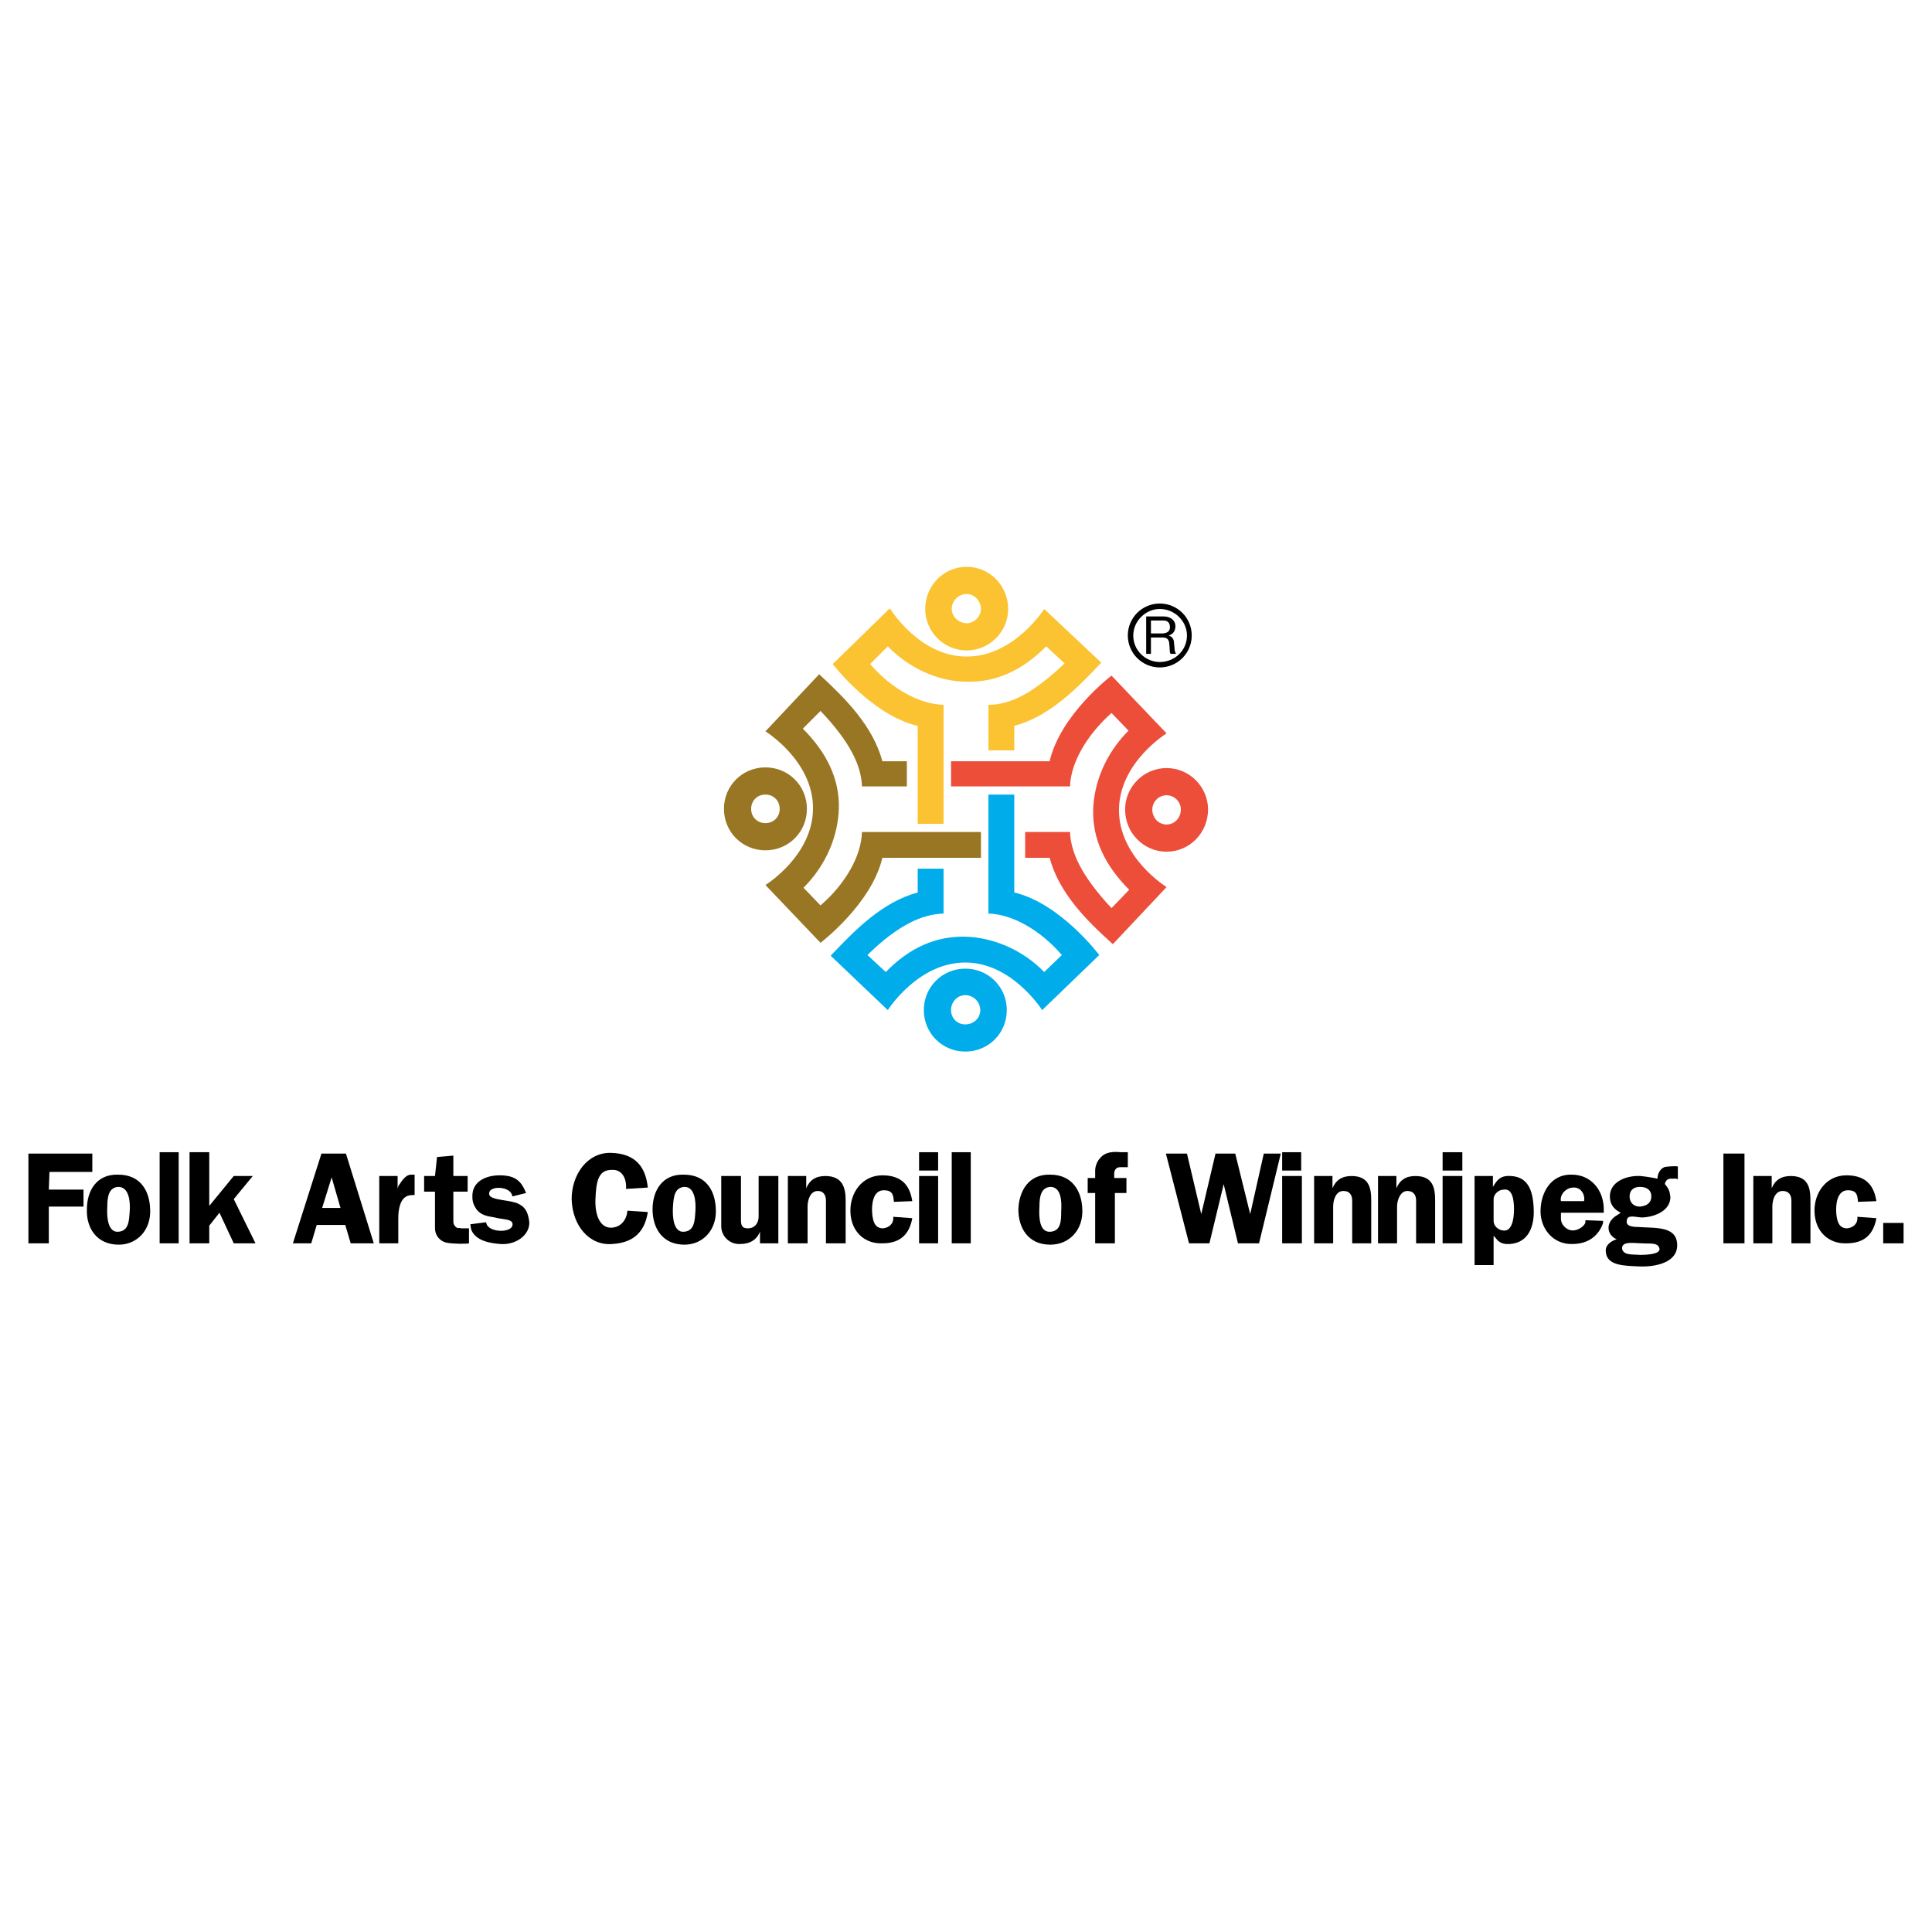 <?xml version="1.0" encoding="utf-8"?>
<!-- Generator: Adobe Illustrator 13.0.0, SVG Export Plug-In . SVG Version: 6.00 Build 14948)  -->
<!DOCTYPE svg PUBLIC "-//W3C//DTD SVG 1.0//EN" "http://www.w3.org/TR/2001/REC-SVG-20010904/DTD/svg10.dtd">
<svg version="1.0" id="Layer_1" xmlns="http://www.w3.org/2000/svg" xmlns:xlink="http://www.w3.org/1999/xlink" x="0px" y="0px"
	 width="192.756px" height="192.756px" viewBox="0 0 192.756 192.756" enable-background="new 0 0 192.756 192.756"
	 xml:space="preserve">
<g>
	<polygon fill-rule="evenodd" clip-rule="evenodd" fill="#FFFFFF" points="0,0 192.756,0 192.756,192.756 0,192.756 0,0 	"/>
	<path fill-rule="evenodd" clip-rule="evenodd" fill="#FFFFFF" d="M88.781,103.018L74.128,88.433
		c1.018-0.475,1.899-1.221,2.646-2.035c-0.136,0-0.271,0-0.407,0c-3.188,0-5.698-2.578-5.698-5.698c0-3.121,2.51-5.698,5.698-5.698
		h0.204c-0.678-0.746-1.492-1.425-2.442-1.899l14.517-14.584c0.542,1.018,1.221,1.899,2.103,2.646c0-0.135,0-0.271,0-0.407
		c0-3.188,2.51-5.698,5.698-5.698c3.121,0,5.698,2.51,5.698,5.698v0.203c0.746-0.678,1.357-1.56,1.832-2.442l14.652,14.517
		c-1.018,0.542-1.899,1.221-2.646,2.103c0.135,0,0.271-0.068,0.407-0.068c3.12,0,5.697,2.578,5.697,5.698
		c0,3.188-2.577,5.698-5.697,5.698h-0.204c0.679,0.814,1.492,1.424,2.442,1.899l-14.585,14.652c-0.475-1.018-1.221-1.9-2.035-2.646
		c0,0.137,0,0.271,0,0.408c0,3.119-2.51,5.697-5.698,5.697c-3.12,0-5.698-2.578-5.698-5.697v-0.271
		C89.866,101.254,89.255,102.068,88.781,103.018L88.781,103.018z"/>
	<path fill-rule="evenodd" clip-rule="evenodd" fill="#FBC331" d="M96.446,56.551c2.306,0,4.138,1.899,4.138,4.206
		c0,2.239-1.832,4.138-4.138,4.138s-4.138-1.899-4.138-4.138C92.308,58.45,94.14,56.551,96.446,56.551L96.446,56.551z
		 M96.446,59.264c-0.814,0-1.492,0.679-1.492,1.493c0,0.746,0.678,1.424,1.492,1.424c0.747,0,1.424-0.678,1.424-1.424
		C97.87,59.943,97.192,59.264,96.446,59.264L96.446,59.264z"/>
	<path fill-rule="evenodd" clip-rule="evenodd" fill="#FBC331" d="M86.813,66.251c2.103,2.442,4.884,4.002,7.326,4.07v11.871h-2.578
		v-9.768c-4.612-1.085-8.479-6.173-8.479-6.173l5.698-5.562c0,0,2.917,4.816,7.665,4.816s7.733-4.749,7.733-4.749l5.698,5.359
		c-2.441,2.578-5.155,5.359-8.683,6.309v2.442h-2.578v-4.545c2.104,0,4.409-1.085,7.598-4.138l-1.831-1.696
		c-2.442,2.442-5.021,3.595-7.937,3.527c-2.646,0-5.63-1.221-7.869-3.527L86.813,66.251L86.813,66.251z"/>
	<path fill-rule="evenodd" clip-rule="evenodd" fill="#00ACE9" d="M96.31,104.916c-2.306,0-4.138-1.83-4.138-4.137
		s1.832-4.138,4.138-4.138s4.138,1.832,4.138,4.138S98.616,104.916,96.31,104.916L96.31,104.916z M96.31,102.203
		c0.814,0,1.493-0.611,1.493-1.424c0-0.814-0.679-1.492-1.493-1.492s-1.424,0.678-1.424,1.492
		C94.886,101.592,95.496,102.203,96.31,102.203L96.31,102.203z"/>
	<path fill-rule="evenodd" clip-rule="evenodd" fill="#00ACE9" d="M105.942,95.284c-2.103-2.442-4.884-4.07-7.326-4.138V79.275
		h2.578v9.768c4.612,1.085,8.479,6.241,8.479,6.241l-5.698,5.495c0,0-2.984-4.749-7.666-4.749c-4.749,0-7.733,4.749-7.733,4.749
		l-5.698-5.427c2.442-2.578,5.156-5.359,8.683-6.309v-2.374h2.578v4.477c-2.103,0.068-4.477,1.085-7.598,4.138l1.832,1.696
		c2.375-2.442,5.02-3.595,7.937-3.527c2.646,0.068,5.63,1.221,7.869,3.527L105.942,95.284L105.942,95.284z"/>
	<path fill-rule="evenodd" clip-rule="evenodd" fill="#987623" d="M72.229,80.7c0-2.307,1.832-4.138,4.138-4.138
		c2.307,0,4.138,1.832,4.138,4.138c0,2.306-1.832,4.138-4.138,4.138C74.061,84.838,72.229,83.006,72.229,80.7L72.229,80.7z
		 M74.942,80.7c0,0.813,0.611,1.424,1.424,1.424c0.814,0,1.425-0.611,1.425-1.424c0-0.814-0.61-1.425-1.425-1.425
		C75.553,79.275,74.942,79.886,74.942,80.7L74.942,80.7z"/>
	<path fill-rule="evenodd" clip-rule="evenodd" fill="#987623" d="M81.861,90.333c2.442-2.103,4.07-4.884,4.138-7.326H97.87v2.578
		h-9.835c-1.085,4.613-6.173,8.479-6.173,8.479l-5.495-5.766c0,0,4.749-2.917,4.749-7.665c0-4.749-4.749-7.666-4.749-7.666
		l5.359-5.698c2.646,2.442,5.359,5.155,6.309,8.683h2.442v2.51H86c-0.068-2.035-1.153-4.409-4.138-7.53l-1.764,1.764
		c2.442,2.442,3.663,5.088,3.595,7.937c-0.068,2.713-1.221,5.63-3.527,7.937L81.861,90.333L81.861,90.333z"/>
	<path fill-rule="evenodd" clip-rule="evenodd" fill="#EC4E3A" d="M120.527,80.768c0,2.307-1.832,4.206-4.138,4.206
		c-2.307,0-4.139-1.899-4.139-4.206c0-2.238,1.832-4.138,4.139-4.138C118.695,76.63,120.527,78.529,120.527,80.768L120.527,80.768z
		 M117.813,80.768c0-0.746-0.61-1.424-1.424-1.424c-0.814,0-1.425,0.678-1.425,1.424c0,0.814,0.61,1.493,1.425,1.493
		C117.203,82.26,117.813,81.582,117.813,80.768L117.813,80.768z"/>
	<path fill-rule="evenodd" clip-rule="evenodd" fill="#EC4E3A" d="M110.895,71.135c-2.442,2.171-4.07,4.952-4.138,7.326H94.886
		v-2.51h9.836c1.085-4.681,6.173-8.547,6.173-8.547l5.495,5.766c0,0-4.749,2.917-4.749,7.665c0,4.749,4.749,7.666,4.749,7.666
		l-5.359,5.698c-2.646-2.374-5.358-5.087-6.309-8.615h-2.442v-2.578h4.478c0.067,2.035,1.153,4.409,4.138,7.597l1.764-1.832
		c-2.442-2.442-3.663-5.087-3.595-7.937c0.067-2.713,1.221-5.63,3.527-7.937L110.895,71.135L110.895,71.135z"/>
	<path fill-rule="evenodd" clip-rule="evenodd" fill="#FFFFFF" d="M115.711,60.214c1.764,0,3.188,1.425,3.188,3.188
		s-1.425,3.188-3.188,3.188s-3.188-1.424-3.188-3.188S113.947,60.214,115.711,60.214L115.711,60.214z M115.711,60.757
		c-1.425,0-2.646,1.221-2.646,2.646c0,1.492,1.221,2.646,2.646,2.646c1.492,0,2.713-1.153,2.713-2.646
		C118.424,61.978,117.203,60.757,115.711,60.757L115.711,60.757z"/>
	<path fill-rule="evenodd" clip-rule="evenodd" d="M115.711,60.757c-1.425,0-2.646,1.221-2.646,2.646
		c0,1.492,1.221,2.646,2.646,2.646c1.492,0,2.713-1.153,2.713-2.646C118.424,61.978,117.203,60.757,115.711,60.757L115.711,60.757z
		 M115.711,60.214c1.764,0,3.188,1.425,3.188,3.188s-1.425,3.188-3.188,3.188s-3.188-1.424-3.188-3.188
		S113.947,60.214,115.711,60.214L115.711,60.214z"/>
	<path fill-rule="evenodd" clip-rule="evenodd" d="M114.829,63.199V61.91h1.288c0.407,0,0.611,0.271,0.611,0.678
		c0,0.475-0.407,0.61-0.814,0.61H114.829L114.829,63.199z M114.354,65.234h0.475v-1.628h1.221c0.475,0,0.61,0.339,0.61,0.679
		c0.068,0.407,0,0.814,0.136,0.95h0.543c-0.203-0.271-0.136-0.678-0.203-1.018c0-0.407-0.136-0.678-0.543-0.814l0,0
		c0.475-0.136,0.679-0.475,0.679-0.95c0-0.542-0.476-0.95-1.154-0.95h-1.763V65.234L114.354,65.234z"/>
	<polygon fill-rule="evenodd" clip-rule="evenodd" points="9.211,116.924 9.211,115.092 2.834,115.092 2.834,124.047 4.87,124.047 
		4.87,120.383 8.33,120.383 8.33,118.688 4.87,118.688 4.938,116.924 9.211,116.924 	"/>
	<path fill-rule="evenodd" clip-rule="evenodd" d="M14.977,120.586c-0.068-1.764-0.95-3.391-3.188-3.391
		c-2.17-0.068-3.12,1.627-3.12,3.459c-0.068,1.832,0.95,3.527,3.188,3.527C13.688,124.182,15.113,122.689,14.977,120.586
		L14.977,120.586z M12.942,120.857c-0.068,0.883-0.068,1.967-1.153,2.035c-1.017,0.068-1.153-1.424-1.085-2.51
		c0-0.949,0.136-1.898,1.085-1.967C12.874,118.416,13.01,119.84,12.942,120.857L12.942,120.857z"/>
	<polygon fill-rule="evenodd" clip-rule="evenodd" points="15.927,124.047 17.826,124.047 17.826,114.957 15.927,114.957 
		15.927,124.047 	"/>
	<polygon fill-rule="evenodd" clip-rule="evenodd" points="25.491,124.047 23.321,119.637 25.22,117.33 23.321,117.33 
		20.878,120.314 20.878,114.957 18.912,114.957 18.912,124.047 20.878,124.047 20.878,122.283 21.896,120.994 23.321,124.047 
		25.491,124.047 	"/>
	<path fill-rule="evenodd" clip-rule="evenodd" d="M37.294,124.047l-2.781-8.955h-2.442l-2.849,8.955h1.832l0.543-1.832h2.849
		l0.543,1.832H37.294L37.294,124.047z M33.971,120.518h-1.832l0.95-3.051L33.971,120.518L33.971,120.518z"/>
	<path fill-rule="evenodd" clip-rule="evenodd" d="M41.365,119.23v-2.035h-0.339c-0.339,0-0.678,0.203-1.153,0.949
		c-0.067,0.068-0.204,0.271-0.204,0.543v-1.357h-1.831v6.717h1.899v-2.51c0-0.205,0-1.426,0.543-1.969
		C40.618,119.23,40.958,119.23,41.365,119.23L41.365,119.23z"/>
	<path fill-rule="evenodd" clip-rule="evenodd" d="M46.791,124.047v-1.494h-0.746c-0.204-0.066-0.339,0-0.475-0.066
		c-0.204-0.137-0.339-0.34-0.339-0.611v-2.984h1.424v-1.561h-1.424v-2.035l-1.628,0.137l-0.204,1.898h-1.085v1.561h1.085v3.662
		c0,0.68,0.475,1.289,1.153,1.426C45.163,124.113,46.588,124.113,46.791,124.047L46.791,124.047z"/>
	<path fill-rule="evenodd" clip-rule="evenodd" d="M52.761,121.604c-0.136-0.678-0.339-1.152-1.018-1.492
		c-0.746-0.406-2.713-0.338-2.917-0.881c-0.271-0.951,1.899-0.951,2.239-0.068l0.067,0.203l1.357-0.34
		c-0.475-1.152-1.018-1.764-2.646-1.764c-1.357,0-2.781,0.611-2.713,2.172c0,0.475,0.136,0.814,0.407,1.221
		c0.475,0.611,1.085,0.678,1.832,0.814c0.747,0.203,1.696,0.135,1.764,0.609c0.136,0.949-2.238,0.949-2.577,0.068l-0.068-0.203
		l-1.56,0.203l0.068,0.475c0.407,1.221,2.035,1.426,2.917,1.492C51.607,124.25,53.1,123.027,52.761,121.604L52.761,121.604z"/>
	<path fill-rule="evenodd" clip-rule="evenodd" d="M64.632,120.926l-2.035-0.137c-0.068,0.883-0.61,1.629-1.56,1.697
		c-1.221,0.066-1.696-1.357-1.628-2.85c0.068-1.898,0.339-2.916,1.628-2.916c1.085-0.068,1.492,0.949,1.424,1.898l2.171-0.135
		c-0.204-1.969-1.153-3.393-3.664-3.461c-2.374-0.066-3.934,2.172-3.934,4.613c0.068,2.646,1.764,4.68,4.07,4.477
		C63.411,123.979,64.36,122.689,64.632,120.926L64.632,120.926z"/>
	<path fill-rule="evenodd" clip-rule="evenodd" d="M71.415,120.586c-0.068-1.764-0.95-3.391-3.188-3.391
		c-2.171-0.068-3.121,1.627-3.121,3.459s0.95,3.527,3.188,3.527C70.126,124.182,71.551,122.689,71.415,120.586L71.415,120.586z
		 M69.38,120.857c-0.067,0.883-0.067,1.967-1.153,2.035c-1.018,0.068-1.153-1.424-1.085-2.51c0.067-0.949,0.136-1.898,1.153-1.967
		C69.312,118.416,69.448,119.84,69.38,120.857L69.38,120.857z"/>
	<path fill-rule="evenodd" clip-rule="evenodd" d="M77.656,124.047v-6.717h-1.967v4.07c0,0.475-0.271,1.152-1.085,1.152
		c-0.61,0-0.678-0.338-0.678-0.881v-4.342h-1.967v5.02c0,1.018,0.882,1.832,1.899,1.764c0.95,0,1.628-0.406,1.967-1.221v1.154
		H77.656L77.656,124.047z"/>
	<path fill-rule="evenodd" clip-rule="evenodd" d="M84.371,124.047v-4.273c0-1.223-0.271-2.443-2.035-2.443
		c-0.95,0-1.56,0.408-1.899,1.221v-1.221h-1.832v6.717h1.967v-3.664c0-0.678,0.271-1.561,1.018-1.561
		c0.61,0,0.814,0.475,0.814,0.951v4.273H84.371L84.371,124.047z"/>
	<path fill-rule="evenodd" clip-rule="evenodd" d="M91.019,119.84c-0.204-1.289-0.814-2.578-2.984-2.578
		c-2.035,0-3.256,1.764-3.188,3.664c0.068,1.967,1.425,3.188,3.188,3.121c1.899,0,2.713-1.02,2.984-2.51L89.12,121.4
		c0.068,0.678-0.407,1.086-1.018,1.152c-0.882,0-1.018-0.812-1.085-1.492c-0.068-0.881,0.067-2.307,1.153-2.307
		c0.95,0,0.95,0.543,1.018,1.154L91.019,119.84L91.019,119.84z"/>
	<path fill-rule="evenodd" clip-rule="evenodd" d="M91.697,116.787h1.899v-1.83h-1.899V116.787L91.697,116.787z M91.697,124.047
		h1.899v-6.717h-1.899V124.047L91.697,124.047z"/>
	<polygon fill-rule="evenodd" clip-rule="evenodd" points="94.954,124.047 96.853,124.047 96.853,114.957 94.954,114.957 
		94.954,124.047 	"/>
	<path fill-rule="evenodd" clip-rule="evenodd" d="M107.978,120.586c-0.067-1.764-1.018-3.391-3.188-3.391
		c-2.17-0.068-3.12,1.627-3.188,3.459c0,1.832,0.949,3.527,3.188,3.527C106.688,124.182,108.113,122.689,107.978,120.586
		L107.978,120.586z M105.875,120.857c0,0.883,0,1.967-1.086,2.035c-1.085,0.068-1.152-1.424-1.085-2.51
		c0-0.949,0.136-1.898,1.085-1.967C105.875,118.416,105.942,119.84,105.875,120.857L105.875,120.857z"/>
	<path fill-rule="evenodd" clip-rule="evenodd" d="M112.522,116.449v-1.492h-0.679c-0.746-0.068-1.56-0.068-2.103,0.609
		c-0.339,0.34-0.475,0.949-0.475,1.154v0.812h-0.746v1.492h0.746v5.021h1.967v-5.021h1.153v-1.492h-1.221v-0.406
		c0-0.271,0.067-0.406,0.203-0.543c0.136-0.135,0.34-0.135,0.543-0.135H112.522L112.522,116.449z"/>
	<polygon fill-rule="evenodd" clip-rule="evenodd" points="127.785,115.092 126.089,115.092 124.732,121.129 123.24,115.092 
		121.273,115.092 119.849,121.129 118.424,115.092 116.321,115.092 118.628,124.047 120.663,124.047 122.087,118.145 
		123.512,124.047 125.614,124.047 127.785,115.092 	"/>
	<path fill-rule="evenodd" clip-rule="evenodd" d="M127.921,116.787h1.899v-1.83h-1.899V116.787L127.921,116.787z M127.921,124.047
		h1.967v-6.717h-1.967V124.047L127.921,124.047z"/>
	<path fill-rule="evenodd" clip-rule="evenodd" d="M136.808,124.047v-4.273c0-1.223-0.204-2.443-1.968-2.443
		c-0.949,0-1.561,0.408-1.899,1.221v-1.221h-1.831v6.717h1.899v-3.664c0-0.678,0.271-1.561,1.018-1.561
		c0.678,0,0.882,0.475,0.882,0.951v4.273H136.808L136.808,124.047z"/>
	<path fill-rule="evenodd" clip-rule="evenodd" d="M143.184,124.047v-4.273c0-1.223-0.203-2.443-1.967-2.443
		c-0.95,0-1.561,0.408-1.899,1.221v-1.221h-1.832v6.717h1.899v-3.664c0-0.678,0.339-1.561,1.018-1.561s0.882,0.475,0.882,0.951
		v4.273H143.184L143.184,124.047z"/>
	<path fill-rule="evenodd" clip-rule="evenodd" d="M143.93,116.787h1.968v-1.83h-1.968V116.787L143.93,116.787z M143.93,124.047
		h1.968v-6.717h-1.968V124.047L143.93,124.047z"/>
	<path fill-rule="evenodd" clip-rule="evenodd" d="M153.02,120.654c-0.068-2.17-0.746-3.256-2.307-3.324
		c-1.018-0.068-1.356,0.408-1.764,1.086v-1.086h-1.831v8.887h1.899v-2.916l0.136,0.135c0.271,0.34,0.542,0.746,1.492,0.678
		C152.545,123.979,153.087,122.283,153.02,120.654L153.02,120.654z M151.053,120.654c0,0.949-0.204,2.307-1.153,2.104
		c-0.407-0.068-0.882-0.408-0.882-0.951v-2.17c0-0.475,0.475-0.949,1.018-0.949C150.917,118.551,151.053,119.773,151.053,120.654
		L151.053,120.654z"/>
	<path fill-rule="evenodd" clip-rule="evenodd" d="M160.007,120.994v-0.477c-0.068-1.898-1.357-3.322-3.188-3.322
		c-2.104-0.068-3.12,1.83-3.12,3.662c0,1.764,1.289,3.324,3.188,3.256c1.628,0,2.646-0.881,3.053-2.102v-0.205l-1.764-0.066v0.203
		c0,0.203-0.475,0.746-1.153,0.814c-0.678,0.066-1.288-0.543-1.288-1.154v-0.609H160.007L160.007,120.994z M158.039,119.84h-2.306
		c-0.137-0.678,0.542-1.355,1.221-1.355C157.7,118.416,158.175,119.162,158.039,119.84L158.039,119.84z"/>
	<path fill-rule="evenodd" clip-rule="evenodd" d="M167.4,117.67v-1.289c-0.203-0.068-1.153,0-1.356,0.068
		c-0.475,0.203-0.679,0.746-0.679,1.152c-0.271-0.068-1.018-0.203-1.696-0.271c-1.492-0.068-3.052,0.611-3.052,2.035
		c0,0.814,0.407,1.289,1.085,1.629l-0.407,0.271c-0.475,0.271-0.813,0.746-0.813,1.221c0,0.541,0.339,0.949,0.813,1.152
		c-0.61,0.203-1.152,0.611-1.085,1.221c0.067,1.426,1.831,1.426,3.324,1.492c1.695,0.068,3.799-0.406,3.799-2.102
		c0-1.967-2.171-1.697-3.867-1.832c-0.746,0-1.289-0.135-1.153-0.678c0.068-0.611,0.95-0.271,1.561-0.271
		c1.356-0.068,2.781-0.746,2.781-2.035c-0.068-0.543-0.136-0.814-0.543-1.289v-0.068c0.068-0.271,0.271-0.543,0.746-0.475
		C167.062,117.602,167.197,117.533,167.4,117.67L167.4,117.67z M164.755,119.365c0,0.611-0.407,0.949-1.153,1.018
		c-0.679,0-1.018-0.475-1.018-1.018s0.339-0.949,1.018-0.949C164.416,118.416,164.755,118.822,164.755,119.365L164.755,119.365z
		 M165.569,124.588c0.067,0.543-1.222,0.611-1.968,0.611c-0.746-0.068-1.628,0.068-1.764-0.611
		c-0.067-0.812,1.221-0.541,2.035-0.541C164.551,124.113,165.434,123.91,165.569,124.588L165.569,124.588z"/>
	<polygon fill-rule="evenodd" clip-rule="evenodd" points="171.945,124.047 174.048,124.047 174.048,115.092 171.945,115.092 
		171.945,124.047 	"/>
	<path fill-rule="evenodd" clip-rule="evenodd" d="M180.628,124.047v-4.273c0-1.223-0.203-2.443-1.967-2.443
		c-0.95,0-1.561,0.408-1.899,1.221v-1.221h-1.832v6.717h1.899v-3.664c0-0.678,0.271-1.561,1.018-1.561
		c0.679,0,0.882,0.475,0.882,0.951v4.273H180.628L180.628,124.047z"/>
	<path fill-rule="evenodd" clip-rule="evenodd" d="M187.208,119.84c-0.203-1.289-0.814-2.578-2.985-2.578
		c-2.034,0-3.256,1.764-3.188,3.664c0.068,1.967,1.425,3.188,3.188,3.121c1.9,0,2.714-1.02,2.985-2.51l-1.899-0.137
		c0.068,0.678-0.407,1.086-1.018,1.152c-0.882,0-1.018-0.812-1.085-1.492c-0.068-0.881,0.067-2.307,1.153-2.307
		c0.949,0,0.949,0.543,1.018,1.154L187.208,119.84L187.208,119.84z"/>
	<polygon fill-rule="evenodd" clip-rule="evenodd" points="187.887,124.047 189.921,124.047 189.921,122.012 187.887,122.012 
		187.887,124.047 	"/>
</g>
</svg>
